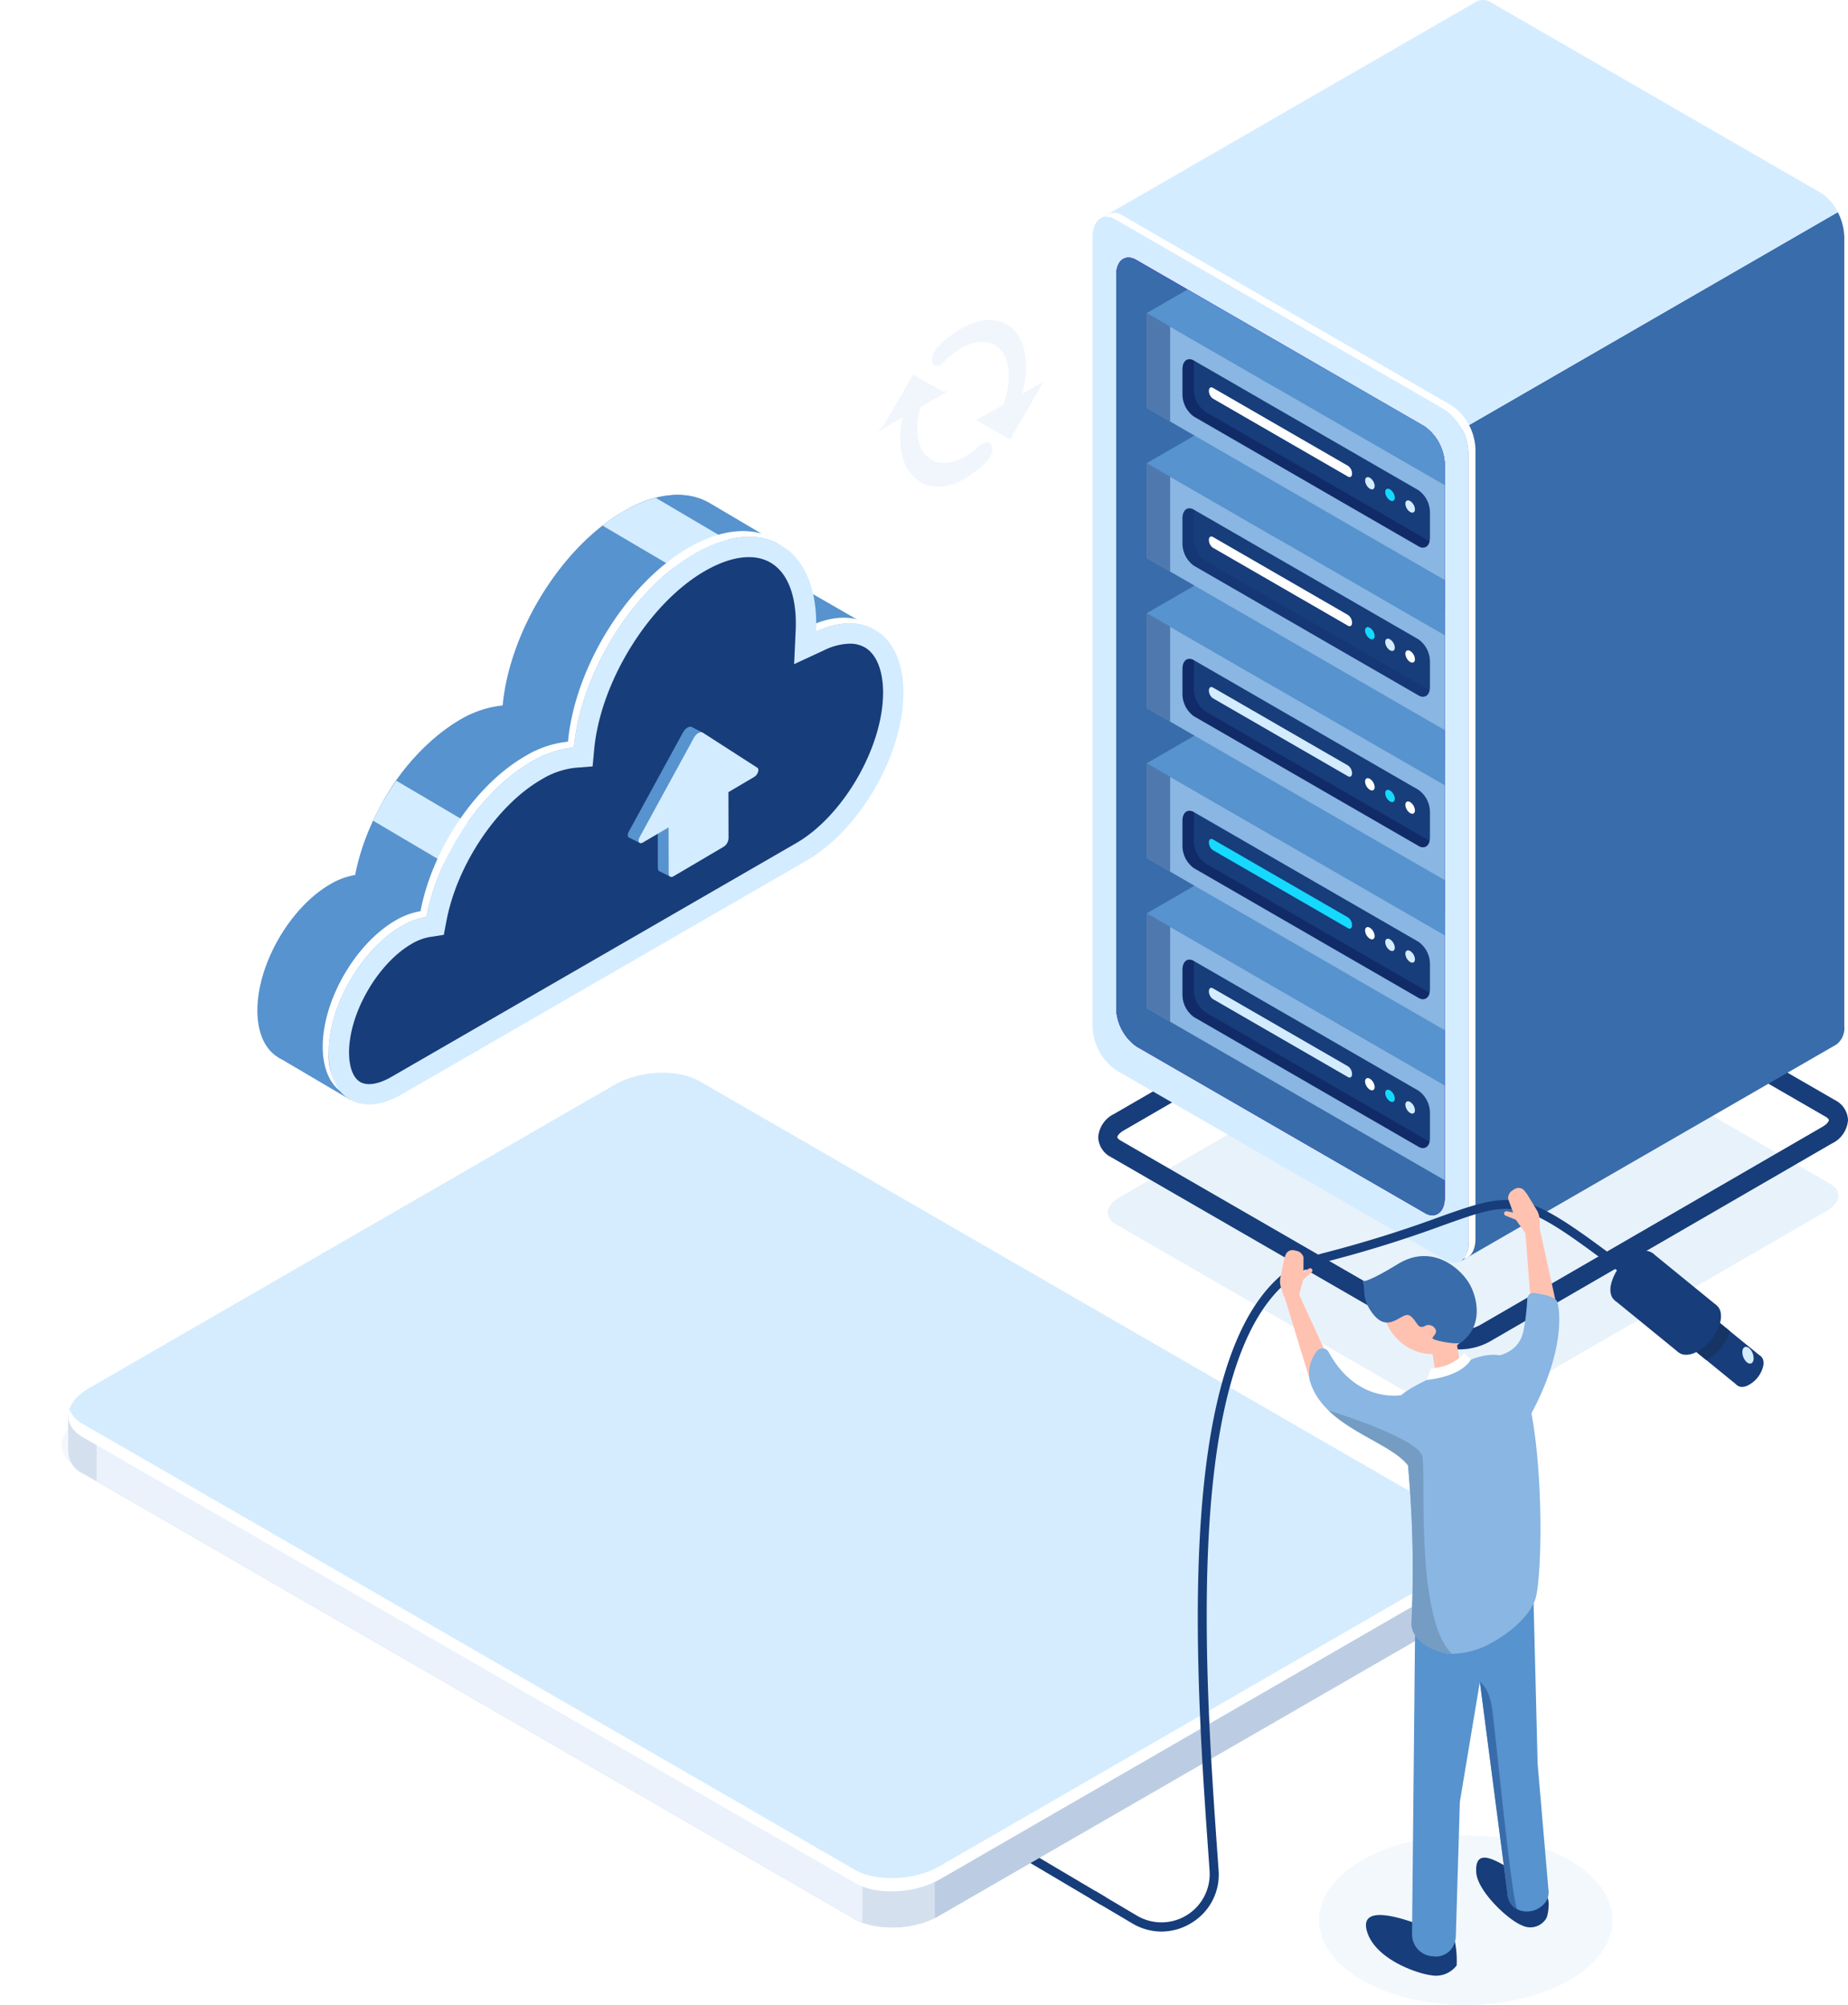 <svg xmlns="http://www.w3.org/2000/svg" xmlns:xlink="http://www.w3.org/1999/xlink" width="270.651" height="293.59" viewBox="0 0 270.651 293.59"><defs><linearGradient id="linear-gradient" x1="-5.118" y1="7.146" x2="-3.992" y2="7.058" gradientUnits="objectBoundingBox"><stop offset="0" stop-color="#3919bb"></stop><stop offset="1" stop-color="#6507fa"></stop></linearGradient><filter id="Path_6081" x="0" y="155.429" width="225.64" height="137.866"><feGaussianBlur stdDeviation="3"></feGaussianBlur></filter></defs><g id="Group_24273" data-name="Group 24273" transform="translate(21780.28 11289.402)"><g id="Group_24302" data-name="Group 24302" transform="translate(-21620.268 -11289.402)"><path id="Path_682" data-name="Path 682" d="M374.847,285.708l-47.294-27.3c-1.733-1-1.515-2.749.486-3.9l50.126-29.016a7.518,7.518,0,0,1,6.762-.281l47.294,27.306c1.733,1,1.516,2.749-.486,3.9l-50.126,29.016A7.517,7.517,0,0,1,374.847,285.708Z" transform="translate(-324.154 -79.142)" fill="#e8f2fb"></path><path id="Path_683" data-name="Path 683" d="M377.475,273.938a7.4,7.4,0,0,1-3.644-.857l-47.294-27.3a3.4,3.4,0,0,1-1.871-2.91,4.128,4.128,0,0,1,2.355-3.423l50.126-29.014a8.932,8.932,0,0,1,8.165-.282l47.294,27.306a3.4,3.4,0,0,1,1.871,2.909,4.122,4.122,0,0,1-2.356,3.422L382,272.8A9.237,9.237,0,0,1,377.475,273.938Zm-2.242-3.285a6.176,6.176,0,0,0,5.36-.281l50.126-29.015c.7-.4.956-.817.956-1,0-.105-.145-.294-.469-.482l-47.295-27.3a6.171,6.171,0,0,0-5.36.281l-50.126,29.014c-.7.4-.956.817-.956,1,0,.1.145.295.47.482Z" transform="translate(-323.838 -76.343)" fill="#173d7a"></path><g id="Group_312" data-name="Group 312" transform="translate(0 0)"><g id="Group_311" data-name="Group 311"><g id="Group_306" data-name="Group 306"><g id="Group_298" data-name="Group 298"><g id="Group_297" data-name="Group 297"><g id="Group_296" data-name="Group 296"><path id="Path_684" data-name="Path 684" d="M380.572,116.259s-25.965,2.473-41.6,3.675l41.479,118.131,54.865-31.644.026-.016.1-.056,0,0a3.057,3.057,0,0,0,1.121-2.709V88.173a8.369,8.369,0,0,0-.953-3.686Z" transform="translate(-326.466 -53.417)" fill="#396caa"></path><path id="Path_685" data-name="Path 685" d="M430.606,74.689,382.355,46.832a2.181,2.181,0,0,0-2.2-.189h0l-55.086,31.78,2.6,9.6,13.812,39.336,2.6,1.5,88.974-51.369A6.8,6.8,0,0,0,430.606,74.689Z" transform="translate(-323.913 -46.426)" fill="#d4ecff"></path><path id="Path_686" data-name="Path 686" d="M375.3,238.111l-48.25-27.857a8.135,8.135,0,0,1-3.4-6.491V88.3c0-2.5,1.521-3.651,3.4-2.568l48.25,27.857a8.135,8.135,0,0,1,3.4,6.491V235.542C378.7,238.044,377.176,239.194,375.3,238.111Z" transform="translate(-323.652 -53.571)" fill="#d4ecff"></path><path id="Path_687" data-name="Path 687" d="M376.729,112.877,328.48,85.02a2.005,2.005,0,0,0-2.673.2,2.513,2.513,0,0,1,1.638.384l48.25,27.857a8.135,8.135,0,0,1,3.4,6.491V235.412a3.525,3.525,0,0,1-.725,2.372c1.049-.166,1.759-1.242,1.759-2.952V119.368A8.135,8.135,0,0,0,376.729,112.877Z" transform="translate(-324.048 -53.441)" fill="#fff"></path><path id="Path_688" data-name="Path 688" d="M373.043,232.5l-42.18-24.352a7.115,7.115,0,0,1-2.97-5.675V95.244c0-2.187,1.33-3.193,2.97-2.246l42.18,24.352a7.115,7.115,0,0,1,2.97,5.675V230.259C376.013,232.446,374.683,233.451,373.043,232.5Z" transform="translate(-324.431 -54.916)" fill="url(#linear-gradient)"></path><path id="Path_689" data-name="Path 689" d="M373.043,232.5l-42.18-24.352a7.115,7.115,0,0,1-2.97-5.675V95.244c0-2.187,1.33-3.193,2.97-2.246l42.18,24.352a7.115,7.115,0,0,1,2.97,5.675V230.259C376.013,232.446,374.683,233.451,373.043,232.5Z" transform="translate(-324.431 -54.916)" fill="url(#linear-gradient)"></path><path id="Path_690" data-name="Path 690" d="M373.043,232.5l-42.18-24.352a7.115,7.115,0,0,1-2.97-5.675V95.244c0-2.187,1.33-3.193,2.97-2.246l42.18,24.352a7.115,7.115,0,0,1,2.97,5.675V230.259C376.013,232.446,374.683,233.451,373.043,232.5Z" transform="translate(-324.431 -54.916)" fill="#396caa"></path><path id="Path_691" data-name="Path 691" d="M374.421,231.694l-42.18-24.353a7.113,7.113,0,0,1-2.97-5.674V94.434a3.431,3.431,0,0,1,.426-1.79c-1.06-.008-1.8.966-1.8,2.6V202.478a7.115,7.115,0,0,0,2.97,5.675l42.18,24.352a1.719,1.719,0,0,0,2.544-.455A2.393,2.393,0,0,1,374.421,231.694Z" transform="translate(-324.431 -54.916)" fill="#396caa"></path></g></g></g><g id="Group_300" data-name="Group 300" transform="translate(7.93 42.398)"><g id="Group_299" data-name="Group 299" transform="translate(0)"><path id="Path_692" data-name="Path 692" d="M374.049,201.629l-15.677-9.051-25,14.436,43.651,25.2V207.3A7.114,7.114,0,0,0,374.049,201.629Z" transform="translate(-333.367 -115.67)" fill="#5793ce"></path><path id="Path_693" data-name="Path 693" d="M374.049,174.711l-15.677-9.051-25,14.436,43.651,25.2V180.386A7.114,7.114,0,0,0,374.049,174.711Z" transform="translate(-333.367 -110.726)" fill="#5793ce"></path><path id="Path_694" data-name="Path 694" d="M374.049,147.793l-15.677-9.052-25,14.436,43.651,25.2V153.468A7.113,7.113,0,0,0,374.049,147.793Z" transform="translate(-333.367 -105.781)" fill="#5793ce"></path><path id="Path_695" data-name="Path 695" d="M374.049,120.874l-15.677-9.051-25,14.436,43.651,25.2V126.55A7.114,7.114,0,0,0,374.049,120.874Z" transform="translate(-333.367 -100.836)" fill="#5793ce"></path><path id="Path_696" data-name="Path 696" d="M374.049,118.4,339.341,98.364l-5.974,3.449,43.651,25.2v-2.938A7.114,7.114,0,0,0,374.049,118.4Z" transform="translate(-333.367 -98.364)" fill="#5793ce"></path></g><path id="Path_697" data-name="Path 697" d="M377.019,127.792l-43.652-25.2v13.889l43.652,25.2Z" transform="translate(-333.367 -99.14)" fill="#89b6e2"></path><path id="Path_698" data-name="Path 698" d="M377.019,154.71l-43.652-25.2V143.4l43.652,25.2Z" transform="translate(-333.367 -104.085)" fill="#89b6e2"></path><path id="Path_699" data-name="Path 699" d="M377.019,181.628l-43.652-25.2v13.888l43.652,25.2Z" transform="translate(-333.367 -109.029)" fill="#89b6e2"></path><path id="Path_700" data-name="Path 700" d="M377.019,208.547l-43.652-25.2v13.888l43.652,25.2Z" transform="translate(-333.367 -113.974)" fill="#89b6e2"></path><path id="Path_701" data-name="Path 701" d="M377.019,235.465l-43.652-25.2v13.888l43.652,25.2Z" transform="translate(-333.367 -118.919)" fill="#89b6e2"></path></g><g id="Group_301" data-name="Group 301" transform="translate(13.173 52.602)"><path id="Path_702" data-name="Path 702" d="M374.348,138.251,341.47,119.268a4.025,4.025,0,0,1-1.681-3.211v-3.719c0-1.238.753-1.806,1.681-1.271l32.879,18.982a4.027,4.027,0,0,1,1.681,3.212v3.719C376.029,138.218,375.277,138.787,374.348,138.251Z" transform="translate(-339.789 -110.865)" fill="#173d7a"></path><path id="Path_703" data-name="Path 703" d="M343.131,118.556a4.026,4.026,0,0,1-1.681-3.211v-3.719a2.381,2.381,0,0,1,.062-.535l-.042-.024c-.928-.536-1.681.033-1.681,1.271v3.719a4.025,4.025,0,0,0,1.681,3.211l32.879,18.982a1.006,1.006,0,0,0,1.62-.736Z" transform="translate(-339.789 -110.865)" fill="#06033e" opacity="0.3"></path><path id="Path_704" data-name="Path 704" d="M364.9,128.984l-19.785-11.423a1.417,1.417,0,0,1-.592-1.13h0c0-.435.265-.636.592-.447L364.9,127.407a1.415,1.415,0,0,1,.591,1.13h0C365.492,128.972,365.227,129.172,364.9,128.984Z" transform="translate(-340.659 -111.792)" fill="#fff"></path></g><g id="Group_302" data-name="Group 302" transform="translate(13.173 74.44)"><path id="Path_705" data-name="Path 705" d="M374.348,165,341.47,146.02a4.025,4.025,0,0,1-1.681-3.211V139.09c0-1.238.753-1.807,1.681-1.271L374.348,156.8a4.027,4.027,0,0,1,1.681,3.212v3.719C376.029,164.97,375.277,165.539,374.348,165Z" transform="translate(-339.789 -137.617)" fill="#173d7a"></path><path id="Path_706" data-name="Path 706" d="M343.131,145.308a4.026,4.026,0,0,1-1.681-3.211v-3.719a2.382,2.382,0,0,1,.062-.535l-.042-.024c-.928-.535-1.681.033-1.681,1.271v3.719a4.024,4.024,0,0,0,1.681,3.211L374.348,165a1.007,1.007,0,0,0,1.62-.737Z" transform="translate(-339.789 -137.617)" fill="#112b67" opacity="0.3"></path><path id="Path_707" data-name="Path 707" d="M364.9,155.736l-19.785-11.423a1.417,1.417,0,0,1-.592-1.13h0c0-.435.265-.636.592-.447L364.9,154.159a1.417,1.417,0,0,1,.591,1.13h0C365.492,155.724,365.227,155.924,364.9,155.736Z" transform="translate(-340.659 -138.544)" fill="#fff"></path></g><g id="Group_303" data-name="Group 303" transform="translate(13.173 96.482)"><path id="Path_708" data-name="Path 708" d="M374.348,192,341.47,173.022a4.026,4.026,0,0,1-1.681-3.212v-3.719c0-1.238.753-1.806,1.681-1.27L374.348,183.8a4.025,4.025,0,0,1,1.681,3.211v3.719C376.029,191.972,375.277,192.54,374.348,192Z" transform="translate(-339.789 -164.619)" fill="#173d7a"></path><path id="Path_709" data-name="Path 709" d="M343.131,172.309a4.024,4.024,0,0,1-1.681-3.211v-3.719a2.382,2.382,0,0,1,.062-.535l-.042-.024c-.928-.536-1.681.033-1.681,1.27v3.719a4.026,4.026,0,0,0,1.681,3.212L374.348,192a1.007,1.007,0,0,0,1.62-.736Z" transform="translate(-339.789 -164.619)" fill="#06033e" opacity="0.3"></path><path id="Path_710" data-name="Path 710" d="M364.9,182.738l-19.785-11.423a1.416,1.416,0,0,1-.592-1.13h0c0-.435.265-.635.592-.447L364.9,181.161a1.417,1.417,0,0,1,.591,1.13h0C365.492,182.726,365.227,182.926,364.9,182.738Z" transform="translate(-340.659 -165.546)" fill="#d4ecff"></path></g><g id="Group_304" data-name="Group 304" transform="translate(13.173 118.727)"><path id="Path_711" data-name="Path 711" d="M374.348,219.255,341.47,200.272a4.025,4.025,0,0,1-1.681-3.211v-3.719c0-1.238.753-1.806,1.681-1.271l32.879,18.982a4.027,4.027,0,0,1,1.681,3.212v3.719C376.029,219.222,375.277,219.791,374.348,219.255Z" transform="translate(-339.789 -191.869)" fill="#173d7a"></path><path id="Path_712" data-name="Path 712" d="M343.131,199.56a4.026,4.026,0,0,1-1.681-3.211v-3.72a2.38,2.38,0,0,1,.062-.534l-.042-.024c-.928-.535-1.681.033-1.681,1.271v3.719a4.025,4.025,0,0,0,1.681,3.211l32.879,18.982a1.006,1.006,0,0,0,1.62-.736Z" transform="translate(-339.789 -191.869)" fill="#06033e" opacity="0.3"></path><path id="Path_713" data-name="Path 713" d="M364.9,209.988l-19.785-11.423a1.417,1.417,0,0,1-.592-1.13h0c0-.436.265-.636.592-.447L364.9,208.411a1.416,1.416,0,0,1,.591,1.13h0C365.492,209.976,365.227,210.176,364.9,209.988Z" transform="translate(-340.659 -192.796)" fill="#15d9fd"></path></g><g id="Group_305" data-name="Group 305" transform="translate(13.173 140.531)"><path id="Path_714" data-name="Path 714" d="M374.348,245.966,341.47,226.983a4.026,4.026,0,0,1-1.681-3.212v-3.719c0-1.237.753-1.806,1.681-1.27l32.879,18.982a4.025,4.025,0,0,1,1.681,3.211v3.719C376.029,245.933,375.277,246.5,374.348,245.966Z" transform="translate(-339.789 -218.58)" fill="#173d7a"></path><path id="Path_715" data-name="Path 715" d="M343.131,226.27a4.024,4.024,0,0,1-1.681-3.211V219.34a2.381,2.381,0,0,1,.062-.535l-.042-.024c-.928-.536-1.681.033-1.681,1.27v3.719a4.026,4.026,0,0,0,1.681,3.212l32.879,18.983a1.007,1.007,0,0,0,1.62-.736Z" transform="translate(-339.789 -218.58)" fill="#06033e" opacity="0.3"></path><path id="Path_716" data-name="Path 716" d="M364.9,236.7l-19.785-11.423a1.416,1.416,0,0,1-.592-1.13h0c0-.435.265-.635.592-.446L364.9,235.122a1.417,1.417,0,0,1,.591,1.13h0C365.492,236.687,365.227,236.887,364.9,236.7Z" transform="translate(-340.659 -219.507)" fill="#d4ecff"></path></g><path id="Path_717" data-name="Path 717" d="M333.367,102.589l3.437,1.985v13.888l-3.437-1.985Z" transform="translate(-325.437 -56.743)" fill="#173d7a" opacity="0.5"></path><path id="Path_718" data-name="Path 718" d="M333.367,129.508l3.437,1.985v13.888l-3.437-1.985Z" transform="translate(-325.437 -61.687)" fill="#173d7a" opacity="0.5"></path><path id="Path_719" data-name="Path 719" d="M333.367,156.426l3.437,1.985V172.3l-3.437-1.985Z" transform="translate(-325.437 -66.632)" fill="#173d7a" opacity="0.5"></path><path id="Path_720" data-name="Path 720" d="M333.367,183.344l3.437,1.985v13.888l-3.437-1.985Z" transform="translate(-325.437 -71.576)" fill="#173d7a" opacity="0.5"></path><path id="Path_721" data-name="Path 721" d="M333.367,210.262l3.437,1.985v13.888l-3.437-1.985Z" transform="translate(-325.437 -76.521)" fill="#173d7a" opacity="0.5"></path></g><ellipse id="Ellipse_30" data-name="Ellipse 30" cx="0.568" cy="0.984" rx="0.568" ry="0.984" transform="matrix(0.866, -0.5, 0.5, 0.866, 39.633, 70.196)" fill="#d4ecff"></ellipse><path id="Path_722" data-name="Path 722" d="M377.563,135.4c0,.444-.312.624-.7.4a1.538,1.538,0,0,1-.7-1.206c0-.444.311-.624.7-.4A1.539,1.539,0,0,1,377.563,135.4Z" transform="translate(-333.299 -62.531)" fill="#15d9fd"></path><path id="Path_723" data-name="Path 723" d="M381.177,137.486c0,.444-.311.624-.7.4a1.537,1.537,0,0,1-.7-1.2c0-.444.312-.624.7-.4A1.536,1.536,0,0,1,381.177,137.486Z" transform="translate(-333.963 -62.914)" fill="#d4ecff"></path><path id="Path_724" data-name="Path 724" d="M373.948,160.217c0,.444-.312.624-.7.4a1.538,1.538,0,0,1-.7-1.2c0-.444.312-.624.7-.4A1.54,1.54,0,0,1,373.948,160.217Z" transform="translate(-332.635 -67.089)" fill="#15d9fd"></path><path id="Path_725" data-name="Path 725" d="M377.563,162.3c0,.444-.312.624-.7.4a1.538,1.538,0,0,1-.7-1.206c0-.443.311-.624.7-.4A1.539,1.539,0,0,1,377.563,162.3Z" transform="translate(-333.299 -67.473)" fill="#d4ecff"></path><path id="Path_726" data-name="Path 726" d="M381.177,164.391c0,.443-.311.624-.7.4a1.539,1.539,0,0,1-.7-1.206c0-.443.312-.624.7-.4A1.538,1.538,0,0,1,381.177,164.391Z" transform="translate(-333.963 -67.856)" fill="#fff"></path><path id="Path_727" data-name="Path 727" d="M373.948,187.325c0,.444-.312.624-.7.4a1.539,1.539,0,0,1-.7-1.206c0-.443.312-.624.7-.4A1.54,1.54,0,0,1,373.948,187.325Z" transform="translate(-332.635 -72.069)" fill="#fff"></path><path id="Path_728" data-name="Path 728" d="M377.563,189.412c0,.443-.312.624-.7.4a1.538,1.538,0,0,1-.7-1.206c0-.443.311-.624.7-.4A1.539,1.539,0,0,1,377.563,189.412Z" transform="translate(-333.299 -72.452)" fill="#15d9fd"></path><path id="Path_729" data-name="Path 729" d="M381.177,191.5c0,.443-.311.624-.7.4a1.539,1.539,0,0,1-.7-1.206c0-.444.312-.624.7-.4A1.538,1.538,0,0,1,381.177,191.5Z" transform="translate(-333.963 -72.836)" fill="#fff"></path><path id="Path_730" data-name="Path 730" d="M373.948,214.038c0,.443-.312.624-.7.4a1.538,1.538,0,0,1-.7-1.206c0-.443.312-.624.7-.4A1.54,1.54,0,0,1,373.948,214.038Z" transform="translate(-332.635 -76.976)" fill="#fff"></path><path id="Path_731" data-name="Path 731" d="M377.563,216.125c0,.443-.312.624-.7.4a1.538,1.538,0,0,1-.7-1.206c0-.443.311-.624.7-.4A1.539,1.539,0,0,1,377.563,216.125Z" transform="translate(-333.299 -77.359)" fill="#d4ecff"></path><path id="Path_732" data-name="Path 732" d="M381.177,218.212c0,.443-.311.624-.7.4a1.539,1.539,0,0,1-.7-1.206c0-.444.312-.624.7-.4A1.538,1.538,0,0,1,381.177,218.212Z" transform="translate(-333.963 -77.742)" fill="#d4ecff"></path><path id="Path_733" data-name="Path 733" d="M373.948,241.115c0,.444-.312.624-.7.4a1.537,1.537,0,0,1-.7-1.2c0-.444.312-.624.7-.4A1.54,1.54,0,0,1,373.948,241.115Z" transform="translate(-332.635 -81.95)" fill="#fff"></path><path id="Path_734" data-name="Path 734" d="M377.563,243.2c0,.444-.312.624-.7.4a1.537,1.537,0,0,1-.7-1.2c0-.444.311-.624.7-.4A1.539,1.539,0,0,1,377.563,243.2Z" transform="translate(-333.299 -82.333)" fill="#15d9fd"></path><path id="Path_735" data-name="Path 735" d="M381.177,245.289c0,.444-.311.624-.7.4a1.539,1.539,0,0,1-.7-1.206c0-.443.312-.624.7-.4A1.538,1.538,0,0,1,381.177,245.289Z" transform="translate(-333.963 -82.716)" fill="#d4ecff"></path></g></g></g><g id="Group_24295" data-name="Group 24295" transform="translate(-21926.254 -11410.237)"><g id="Group_3937" data-name="Group 3937"><g transform="matrix(1, 0, 0, 1, 145.97, 120.83)" filter="url(#Path_6081)"><path id="Path_6081-2" data-name="Path 6081" d="M271.138,411.883,158.132,346.639c-3.2-1.846-2.8-5.07.895-7.2l76.949-44.412c3.691-2.131,9.275-2.362,12.472-.516l113.007,65.244c3.2,1.845,2.8,5.069-.9,7.2L283.61,411.366C279.919,413.5,274.335,413.729,271.138,411.883Z" transform="translate(-146.97 -131.83)" fill="#ebf2fb" opacity="0.5"></path></g><path id="Path_6082" data-name="Path 6082" d="M298.421,408.786a.665.665,0,0,1-.336-.092l-21.628-12.807a.663.663,0,0,1,.676-1.141l21.626,12.807a.663.663,0,0,1-.338,1.233Z" transform="translate(9 -9)" fill="#173d7a"></path><path id="Path_6083" data-name="Path 6083" d="M363.61,347.57l-15.447-2.04-99.715-57.57c-3.2-1.846-8.781-1.614-12.472.517l-70.657,40.779-9.341-1.233v5.3l.009,0a3.635,3.635,0,0,0,2.145,3.273l113.006,65.245c3.2,1.846,8.781,1.614,12.472-.517l76.949-44.412c2.077-1.2,3.112-2.743,3.051-4.194h0Z" fill="#bccde3"></path><path id="Path_6084" data-name="Path 6084" d="M288.688,311.192,281.6,307.1H203.716l-38.4,22.154-9.341-1.233v5.3l.009,0a3.635,3.635,0,0,0,2.145,3.273l113.006,65.245a11.693,11.693,0,0,0,6.437,1.206Z" fill="#ebf2fb"></path><path id="Path_6085" data-name="Path 6085" d="M160.123,328.57l-4.145-.547v5.3l.009,0a3.635,3.635,0,0,0,2.145,3.273l1.991,1.15Z" fill="#d5e0ef"></path><path id="Path_6086" data-name="Path 6086" d="M272.276,402.37a14.473,14.473,0,0,0,10.6-.657V389.891h-10.6Z" fill="#d5e0ef"></path><path id="Path_6087" data-name="Path 6087" d="M271.138,396.548,158.132,331.3c-3.2-1.846-2.8-5.07.895-7.2l76.949-44.412c3.691-2.131,9.275-2.362,12.472-.517l113.007,65.245c3.2,1.845,2.8,5.069-.9,7.2L283.61,396.031C279.919,398.162,274.335,398.394,271.138,396.548Z" fill="#d4ecfe"></path><path id="Path_6088" data-name="Path 6088" d="M360.559,349.684,283.61,394.1c-3.691,2.132-9.275,2.363-12.472.518L158.132,329.368a4.209,4.209,0,0,1-1.988-2.174c-.5,1.512.138,3.042,1.988,4.11l113.006,65.244c3.2,1.846,8.781,1.615,12.472-.517l76.949-44.411c2.481-1.433,3.468-3.358,2.883-5.027A6.008,6.008,0,0,1,360.559,349.684Z" fill="#fff"></path></g></g><g id="Group_24297" data-name="Group 24297" transform="translate(-21917.254 -11419.237)"><g id="Group_3988" data-name="Group 3988"><g id="Group_3987" data-name="Group 3987"><g id="Group_3985" data-name="Group 3985"><rect id="Rectangle_348" data-name="Rectangle 348" width="5.467" height="11.798" transform="matrix(-0.632, 0.775, -0.775, -0.632, 394.87, 328.465)" fill="#173d7a"></rect><path id="Path_6339" data-name="Path 6339" d="M392.785,332.787a4.273,4.273,0,0,0,2.443-3c.2-1.217-.577-1.848-1.729-1.411a4.272,4.272,0,0,0-2.444,3C390.858,332.593,391.633,333.225,392.785,332.787Z" fill="#173d7a"></path></g><g id="Group_3986" data-name="Group 3986"><rect id="Rectangle_349" data-name="Rectangle 349" width="8.86" height="12.052" transform="matrix(-0.632, 0.775, -0.775, -0.632, 388.396, 320.997)" fill="#173d7a"></rect><path id="Path_6340" data-name="Path 6340" d="M387.231,322.235l3.094,2.524A7.074,7.074,0,0,1,386.869,329l-3.094-2.524A7.074,7.074,0,0,1,387.231,322.235Z" fill="#163464"></path><ellipse id="Ellipse_506" data-name="Ellipse 506" cx="4.43" cy="2.558" rx="4.43" ry="2.558" transform="translate(380.814 326.246) rotate(-50.803)" fill="#173d7a"></ellipse><path id="Path_6341" data-name="Path 6341" d="M375.675,320.381a6.928,6.928,0,0,0,3.96-4.855c.319-1.972-.936-3-2.8-2.286a6.924,6.924,0,0,0-3.96,4.855C372.553,320.066,373.808,321.09,375.675,320.381Z" fill="#173d7a"></path><path id="Path_6342" data-name="Path 6342" d="M375.926,318.83a3.916,3.916,0,0,0,2.24-2.746c.181-1.116-.529-1.7-1.585-1.294a3.915,3.915,0,0,0-2.24,2.747C374.16,318.652,374.87,319.231,375.926,318.83Z" fill="#173d7a"></path></g></g></g><path id="Path_6343" data-name="Path 6343" d="M392.812,329.319c.448.366.887.2.979-.372a2.006,2.006,0,0,0-.644-1.695c-.448-.366-.886-.2-.979.372A2,2,0,0,0,392.812,329.319Z" fill="#d4ecff"></path></g><path id="Path_28724" data-name="Path 28724" d="M307.081,412.683a8.367,8.367,0,0,1-4.325-1.224l-5.866-3.472a.663.663,0,1,1,.674-1.141l5.871,3.476a7.061,7.061,0,0,0,10.687-6.551L314,402c-2.059-28.959-5.892-82.862,16.827-88.675A176.686,176.686,0,0,0,347.918,308c11.662-4.172,12.46-3.941,28.532,8.2a.662.662,0,0,1-.8,1.056c-15.964-12.056-16.175-11.982-27.288-8.006a177.656,177.656,0,0,1-17.212,5.357c-21.647,5.54-17.866,58.726-15.833,87.3l.126,1.773a8.256,8.256,0,0,1-3.983,7.745A8.354,8.354,0,0,1,307.081,412.683Z" transform="translate(-21917.254 -11419.237)" fill="#173d7a"></path><g id="Group_24298" data-name="Group 24298" transform="translate(-21917.254 -11419.237)"><ellipse id="Ellipse_507" data-name="Ellipse 507" cx="21.492" cy="12.408" rx="21.492" ry="12.408" transform="translate(330.156 398.609)" fill="#e8f2fb" opacity="0.5"></ellipse><g id="Group_3990" data-name="Group 3990"><path id="Path_6345" data-name="Path 6345" d="M361.9,405.7a3.318,3.318,0,0,1,1.871,3.317,5.6,5.6,0,0,1-.272,1.621,2.729,2.729,0,0,1-3.663,1.122c-2.015-.8-6.49-5-6.658-7.753C352.867,398.895,358.713,404.339,361.9,405.7Z" fill="#173d7a"></path><path id="Path_6346" data-name="Path 6346" d="M350.061,414.156a14.8,14.8,0,0,1,.248,3.487,3.789,3.789,0,0,1-3.708,1.444c-2.072-.249-8.033-2.3-9.36-6.233-2.058-6.089,11.505.458,11.505.458Z" fill="#173d7a"></path><path id="Path_6347" data-name="Path 6347" d="M344.237,367.035l-.462,46.014a3.225,3.225,0,0,0,2.507,3.19q.261.043.56.071a2.867,2.867,0,0,0,2.734-1.131,3.382,3.382,0,0,0,.615-1.858l.588-19.643,2.932-17.563,4.057,31.084a2.692,2.692,0,0,0,1.115,2.047,3.116,3.116,0,0,0,1.85.5,3.4,3.4,0,0,0,2.46-1.212,2.464,2.464,0,0,0,.587-1.664l-1.608-18.7-.6-23.856Z" fill="#5793ce"></path><path id="Path_6348" data-name="Path 6348" d="M350.2,325.846l.728,4.193a1.921,1.921,0,0,1-1.57,1.827c-1.6.4-2.091-.635-2.091-.635l-.723-4.721Z" fill="#ffc2b0"></path><path id="Path_6349" data-name="Path 6349" d="M341.67,325.972c2.668,2.658,6.744,2.88,9.1.5s2.107-6.472-.562-9.13-6.745-2.88-9.1-.5S339,323.314,341.67,325.972Z" fill="#ffc2b0"></path><path id="Path_6350" data-name="Path 6350" d="M350.005,330.116c.111-.045,6.778-4.337,9.242.155,4.018,7.324,3.781,30.9,2.512,33.955-1.174,2.826-4.106,4.91-6.16,6.084a12.31,12.31,0,0,1-5.98,1.7c-2.083.016-6.077-1.836-5.932-4.559.666-12.525-.441-23.083-1.464-33.327C342.223,334.125,343.5,332.749,350.005,330.116Z" fill="#89b6e2"></path><path id="Path_6351" data-name="Path 6351" d="M353.711,376.115l4.057,31.084a2.692,2.692,0,0,0,1.115,2.047,3.168,3.168,0,0,0,.347.2c-.842-.632-3.3-26.723-3.757-29.625S353.711,376.115,353.711,376.115Z" fill="#396caa"></path></g><path id="Path_6352" data-name="Path 6352" d="M328.688,331.5l-3.622-11.864,1.913-.793,4.27,9.3Z" fill="#ffc2b0"></path><path id="Path_6353" data-name="Path 6353" d="M365.2,322.148,362.488,309.8l-2.162.024.812,10.244Z" fill="#ffc2b0"></path><path id="Path_6354" data-name="Path 6354" d="M342.223,334.125s-6.508,1.3-10.647-6.28a1.028,1.028,0,0,0-1.716-.18,5.315,5.315,0,0,0-1.088,4.233c2.015,7.406,12.956,9.043,14.921,13.338S342.223,334.125,342.223,334.125Z" fill="#89b6e2"></path><path id="Path_6355" data-name="Path 6355" d="M354.234,328.577s5.154.4,5.9-4.065a34.016,34.016,0,0,0,.518-4.46.9.9,0,0,1,1.011-.875c1.234.154,3.145.522,3.4,1.349.387,1.235,1.115,7.293-3.976,16.589C357.752,343.2,354.234,328.577,354.234,328.577Z" fill="#89b6e2"></path><path id="Path_6356" data-name="Path 6356" d="M362.5,309.826l-.049-1.408a2.9,2.9,0,0,0-.421-1.406l-1.428-2.346-.372-.469a1.086,1.086,0,0,0-1.427-.244l-.328.207a1.347,1.347,0,0,0-.628,1.228l.738,2-.934-.181a.332.332,0,0,0-.389.267h0a.332.332,0,0,0,.2.366l1.525.615,1.385,1.961Z" fill="#ffc2b0"></path><path id="Path_6357" data-name="Path 6357" d="M325.013,319.7l-.432-1.342a2.9,2.9,0,0,1-.081-1.466l.546-2.69.191-.568a1.085,1.085,0,0,1,1.259-.714l.379.083a1.347,1.347,0,0,1,1.008.942l-.014,2.136.817-.488a.332.332,0,0,1,.457.119h0a.332.332,0,0,1-.066.413l-1.226,1.1-.716,2.6Z" fill="#ffc2b0"></path><path id="Path_6358" data-name="Path 6358" d="M345.272,343.1c.593,2.706-1.072,23.712,4.347,28.912-2.083.016-6.077-1.836-5.932-4.559a166.508,166.508,0,0,0-.5-23.034c-2.125-2.753-7.972-4.506-11.63-8.037C331.827,336.463,344.684,340.421,345.272,343.1Z" fill="#759cc3"></path><path id="Path_6359" data-name="Path 6359" d="M352.4,328.932l-.926-.951a7.534,7.534,0,0,1-2.746,1.825,14.244,14.244,0,0,1-2.192.454l-.6,1.643S350.792,331.555,352.4,328.932Z" fill="#fff"></path><path id="Path_6360" data-name="Path 6360" d="M345.575,324.057a.783.783,0,0,1-.719,0c-.394-.207-1.032-1.774-1.852-1.66-1.282.18-3.138,2.871-5.449-.883-1.2-1.951-.5-3.005-1.082-4.112,0,0,.206.6,5.237-2.47s9.145.672,10.421,2.812,2.1,6.322-1.2,8.682c-.547.391-4.071-.307-4.144-.6s.872-.77.338-1.461A1.106,1.106,0,0,0,345.575,324.057Z" fill="#396caa"></path></g><g id="Group_24299" data-name="Group 24299" transform="translate(-21742.584 -11216.933)"><g id="Group_3889" data-name="Group 3889" transform="translate(0 0)"><g id="Group_3885" data-name="Group 3885"><path id="Path_5899" data-name="Path 5899" d="M442.628,143.924,432.065,137.7l10.06-12.555,2.645,4.321Z" transform="translate(-429.018 -55.343)" fill="#5793ce"></path><path id="Path_5900" data-name="Path 5900" d="M344.35,50.927l-16.858-9.7s.634,9.679.634,9.7,9.685,3,9.685,3Z" transform="translate(-254.043 -31.253)" fill="#5793ce"></path><path id="Path_5901" data-name="Path 5901" d="M355.733,84.247a10.617,10.617,0,0,1,3.647-1.352c1.7-8.933,7.915-18.419,15.326-22.7a15,15,0,0,1,6.273-2.123c1.012-10.827,8.54-23.132,17.682-28.41,4.775-2.757,9.108-3.084,12.3-1.4v-.008l.155.089c.082.045.163.092.243.14l9.941,5.871L418,36.97c2.965,1.3,4.839,4.621,4.839,9.537,0,9.065-6.365,20.088-14.216,24.62L355.733,108.9c-5.9,3.4-10.674.645-10.674-6.163S349.838,87.65,355.733,84.247Z" transform="translate(-345.059 -27.237)" fill="#5793ce"></path><path id="Path_5902" data-name="Path 5902" d="M368.564,42.516,345.748,29.186c4.43-2.31,8.431-2.5,11.432-.916v-.008l.155.089c.082.045.163.092.243.14l9.941,5.871-3.3,2.609A7.971,7.971,0,0,1,368.564,42.516Z" transform="translate(-291.273 -27.237)" fill="#5793ce"></path><path id="Path_5903" data-name="Path 5903" d="M397.129,94.649,380.482,84.88a32.241,32.241,0,0,1,11.139-11.766c.576-.333,1.145-.624,1.7-.878L414.5,84.62Z" transform="translate(-361.973 -40.154)" fill="#5793ce"></path><path id="Path_5904" data-name="Path 5904" d="M374.8,35.627,367.38,39.91l-13.587-8a27,27,0,0,1,3.053-2.068,19.049,19.049,0,0,1,4.748-1.994Z" transform="translate(-303.243 -27.412)" fill="#d4ecff"></path><path id="Path_5905" data-name="Path 5905" d="M410.382,85.939l13.287,7.829-4.621,5.155L406.986,91.8A38.711,38.711,0,0,1,410.382,85.939Z" transform="translate(-390.038 -44.088)" fill="#d4ecff"></path><path id="Path_5906" data-name="Path 5906" d="M332.118,92.868a10.624,10.624,0,0,1,3.648-1.352c1.7-8.933,7.915-18.419,15.326-22.7a15,15,0,0,1,6.272-2.123c1.012-10.827,8.54-23.132,17.682-28.41,9.832-5.677,17.8-1.075,17.8,10.277,0,.385-.011.774-.029,1.164,7.189-3.334,12.807.423,12.807,8.939,0,9.065-6.365,20.088-14.215,24.62l-59.293,34.233c-5.895,3.4-10.674.645-10.674-6.163S326.223,96.272,332.118,92.868Z" transform="translate(-311.007 -29.711)" fill="#d4ecff"></path><g id="Group_3883" data-name="Group 3883" transform="translate(9.569 5.298)"><path id="Path_5907" data-name="Path 5907" d="M326.005,54.492c.018-.39.029-.779.029-1.164,0-.016,0-.032,0-.048,3.972-1.544,7.385-.872,9.527,1.606C333.233,52.97,329.849,52.709,326.005,54.492Z" transform="translate(-253.762 -39.774)" fill="#fff"></path><path id="Path_5908" data-name="Path 5908" d="M355.567,91.682a10.613,10.613,0,0,1,3.648-1.352c1.7-8.933,7.915-18.419,15.327-22.7a15,15,0,0,1,6.272-2.122c1.012-10.828,8.54-23.132,17.682-28.41,6.125-3.536,11.527-3.082,14.729.507-3.263-2.788-8.259-2.9-13.862.339-9.141,5.278-16.67,17.583-17.682,28.41a15.011,15.011,0,0,0-6.272,2.122c-7.411,4.279-13.627,13.766-15.326,22.7a10.6,10.6,0,0,0-3.648,1.352c-5.895,3.4-10.674,11.68-10.674,18.487a8.793,8.793,0,0,0,1.7,5.679c-1.6-1.232-2.57-3.465-2.57-6.525C344.893,103.363,349.672,95.086,355.567,91.682Z" transform="translate(-344.893 -34.669)" fill="#fff"></path></g><g id="Group_3884" data-name="Group 3884" transform="translate(13.416 9.117)"><path id="Path_5909" data-name="Path 5909" d="M395.273,53.627l-4.457,2.067.226-4.907c.016-.344.026-.687.026-1.027,0-4.381-1.323-7.557-3.724-8.944s-5.814-.943-9.608,1.248c-8.159,4.71-15.277,16.178-16.2,26.106l-.234,2.5-2.5.192a12.047,12.047,0,0,0-5.011,1.732c-6.481,3.742-12.322,12.436-13.889,20.673l-.392,2.063-2.074.324a7.7,7.7,0,0,0-2.619.989c-4.979,2.875-9.184,10.159-9.184,15.907,0,2.151.6,3.729,1.637,4.33s2.7.328,4.567-.748L391.121,81.9c6.9-3.983,12.725-14.076,12.725-22.04,0-3.126-.922-5.507-2.529-6.533a4.335,4.335,0,0,0-2.363-.632A8.919,8.919,0,0,0,395.273,53.627Z" transform="translate(-325.624 -40.024)" fill="#173d7a"></path></g></g></g></g><g id="Group_24300" data-name="Group 24300" transform="translate(-21652.162 -11242.535)" opacity="0.7" style="mix-blend-mode: color-dodge;isolation: isolate"><g id="Group_8707" data-name="Group 8707" transform="translate(8.37 0)"><path id="Path_14123" data-name="Path 14123" d="M278.425,62.263a14.7,14.7,0,0,0,.5-5.211c-.509-5.007-4.4-6.97-9.023-4.564-.166.086-.331.177-.5.271a15.984,15.984,0,0,0-3.393,2.692c-.848.871-1.089,2.264-.439,2.634a.89.89,0,0,0,.882-.092,2.244,2.244,0,0,0,.471-.375,11.837,11.837,0,0,1,2.493-1.978,7.956,7.956,0,0,1,1.666-.732c2.679-.824,4.779.521,5.272,3.35a11.224,11.224,0,0,1-.676,5.587l-.055.032-.243.14-.4.232-.372.214c-.7.4-2.953,1.643-2.953,1.643l1.914,1.091,1.776,1.012a.262.262,0,0,0,.167.029.262.262,0,0,1-.167-.029l1.173.669c.1.054.181.01.244-.1l0,.009q2.35-4.068,4.7-8.138l.151-.26-.359.244Z" transform="translate(-265.207 -51.465)" fill="#ebf2fb"></path></g><g id="Group_8708" data-name="Group 8708" transform="translate(0 7.981)"><path id="Path_14124" data-name="Path 14124" d="M273.657,69.433a.69.69,0,0,0-.515-.092,1.421,1.421,0,0,0-.517.166,2.071,2.071,0,0,0-.386.293,11.506,11.506,0,0,1-2.127,1.611,8.109,8.109,0,0,1-1.385.642c-2.7.951-4.883-.245-5.486-2.983a10.061,10.061,0,0,1,.288-4.817l.262-.178c.112-.075.212-.142.242-.159l3.736-2.157h0a.959.959,0,0,1-.126.053l-.049.014c-.041.012-.084.024-.134.036l-.072.016c-.052.011-.109.021-.169.031l-.078.013c-.089.013-.184.026-.286.036l-1.935-1.1-1.777-1.012-.7-.4q-2.19,3.795-4.38,7.587-.153.162-.306.307l-.094.086q-.105.1-.207.186l-.1.084q-.1.083-.2.153c-.027.02-.054.042-.08.06a2.865,2.865,0,0,1-.243.16h0l3.039-1.756h0c.087-.05.687-.376,1.019-.563a12.716,12.716,0,0,0-.105,5.334c.895,3.975,4.237,5.887,8.212,4.143l.008,0,.01,0c.157-.07.321-.157.485-.245.095-.051.186-.1.28-.153l.412-.236,0,0h0c.248-.143.493-.3.737-.47l.038-.027a19.211,19.211,0,0,0,2.115-1.76l0,0,0,0c.041-.038.075-.082.113-.122a3.2,3.2,0,0,0,.712-1.151A1.436,1.436,0,0,0,273.657,69.433ZM263.6,63.991c.018-.063.034-.125.053-.187C263.679,63.828,263.647,63.9,263.6,63.991Zm-2.624,1.358h0l-1.253.724h0l1.253-.724h0Z" transform="translate(-256.837 -59.446)" fill="#ebf2fb"></path></g></g><g id="Group_24301" data-name="Group 24301" transform="translate(-21688.34 -11182.987)"><path id="Path_5910" data-name="Path 5910" d="M380.72,110.441l-1.564-.785,1.54-1.167Z" transform="translate(-374.522 -88.489)" fill="#5793ce"></path><path id="Path_5911" data-name="Path 5911" d="M374.113,81.282l-1.518-.768-.028.795Z" transform="translate(-363.218 -80.458)" fill="#5793ce"></path><path id="Path_5912" data-name="Path 5912" d="M384.943,102.811l-1.585-.8,3.05-2.9Z" transform="translate(-383.208 -85.797)" fill="#5793ce"></path><g id="Group_3886" data-name="Group 3886" transform="translate(0 0)"><path id="Path_5913" data-name="Path 5913" d="M370.077,104.346l7.4-4.361a1.576,1.576,0,0,0,.678-1.245l-.024-8.573-8.766,5.162.024,8.573C369.4,104.369,369.7,104.568,370.077,104.346Z" transform="translate(-364.986 -83.229)" fill="#5793ce"></path><path id="Path_5914" data-name="Path 5914" d="M372.637,80.5l8,5.146c.339.219.065,1.033-.451,1.336l-8.168,4.811-8.169,4.811c-.515.3-.793-.185-.456-.8l7.942-14.535C371.678,80.641,372.292,80.279,372.637,80.5Z" transform="translate(-363.245 -80.436)" fill="#5793ce"></path></g><g id="Group_3887" data-name="Group 3887" transform="translate(1.588 0.799)"><path id="Path_5915" data-name="Path 5915" d="M367.849,105.468l7.405-4.361a1.579,1.579,0,0,0,.678-1.246l-.024-8.573-8.766,5.163.024,8.573C367.168,105.491,367.474,105.689,367.849,105.468Z" transform="translate(-362.758 -84.35)" fill="#d4ecff"></path><path id="Path_5916" data-name="Path 5916" d="M370.411,81.623l8,5.147c.339.218.065,1.032-.451,1.336l-8.168,4.811-8.168,4.811c-.516.3-.794-.185-.456-.8l7.942-14.535C369.451,81.762,370.065,81.4,370.411,81.623Z" transform="translate(-361.018 -81.557)" fill="#d4ecff"></path></g></g></g></svg>